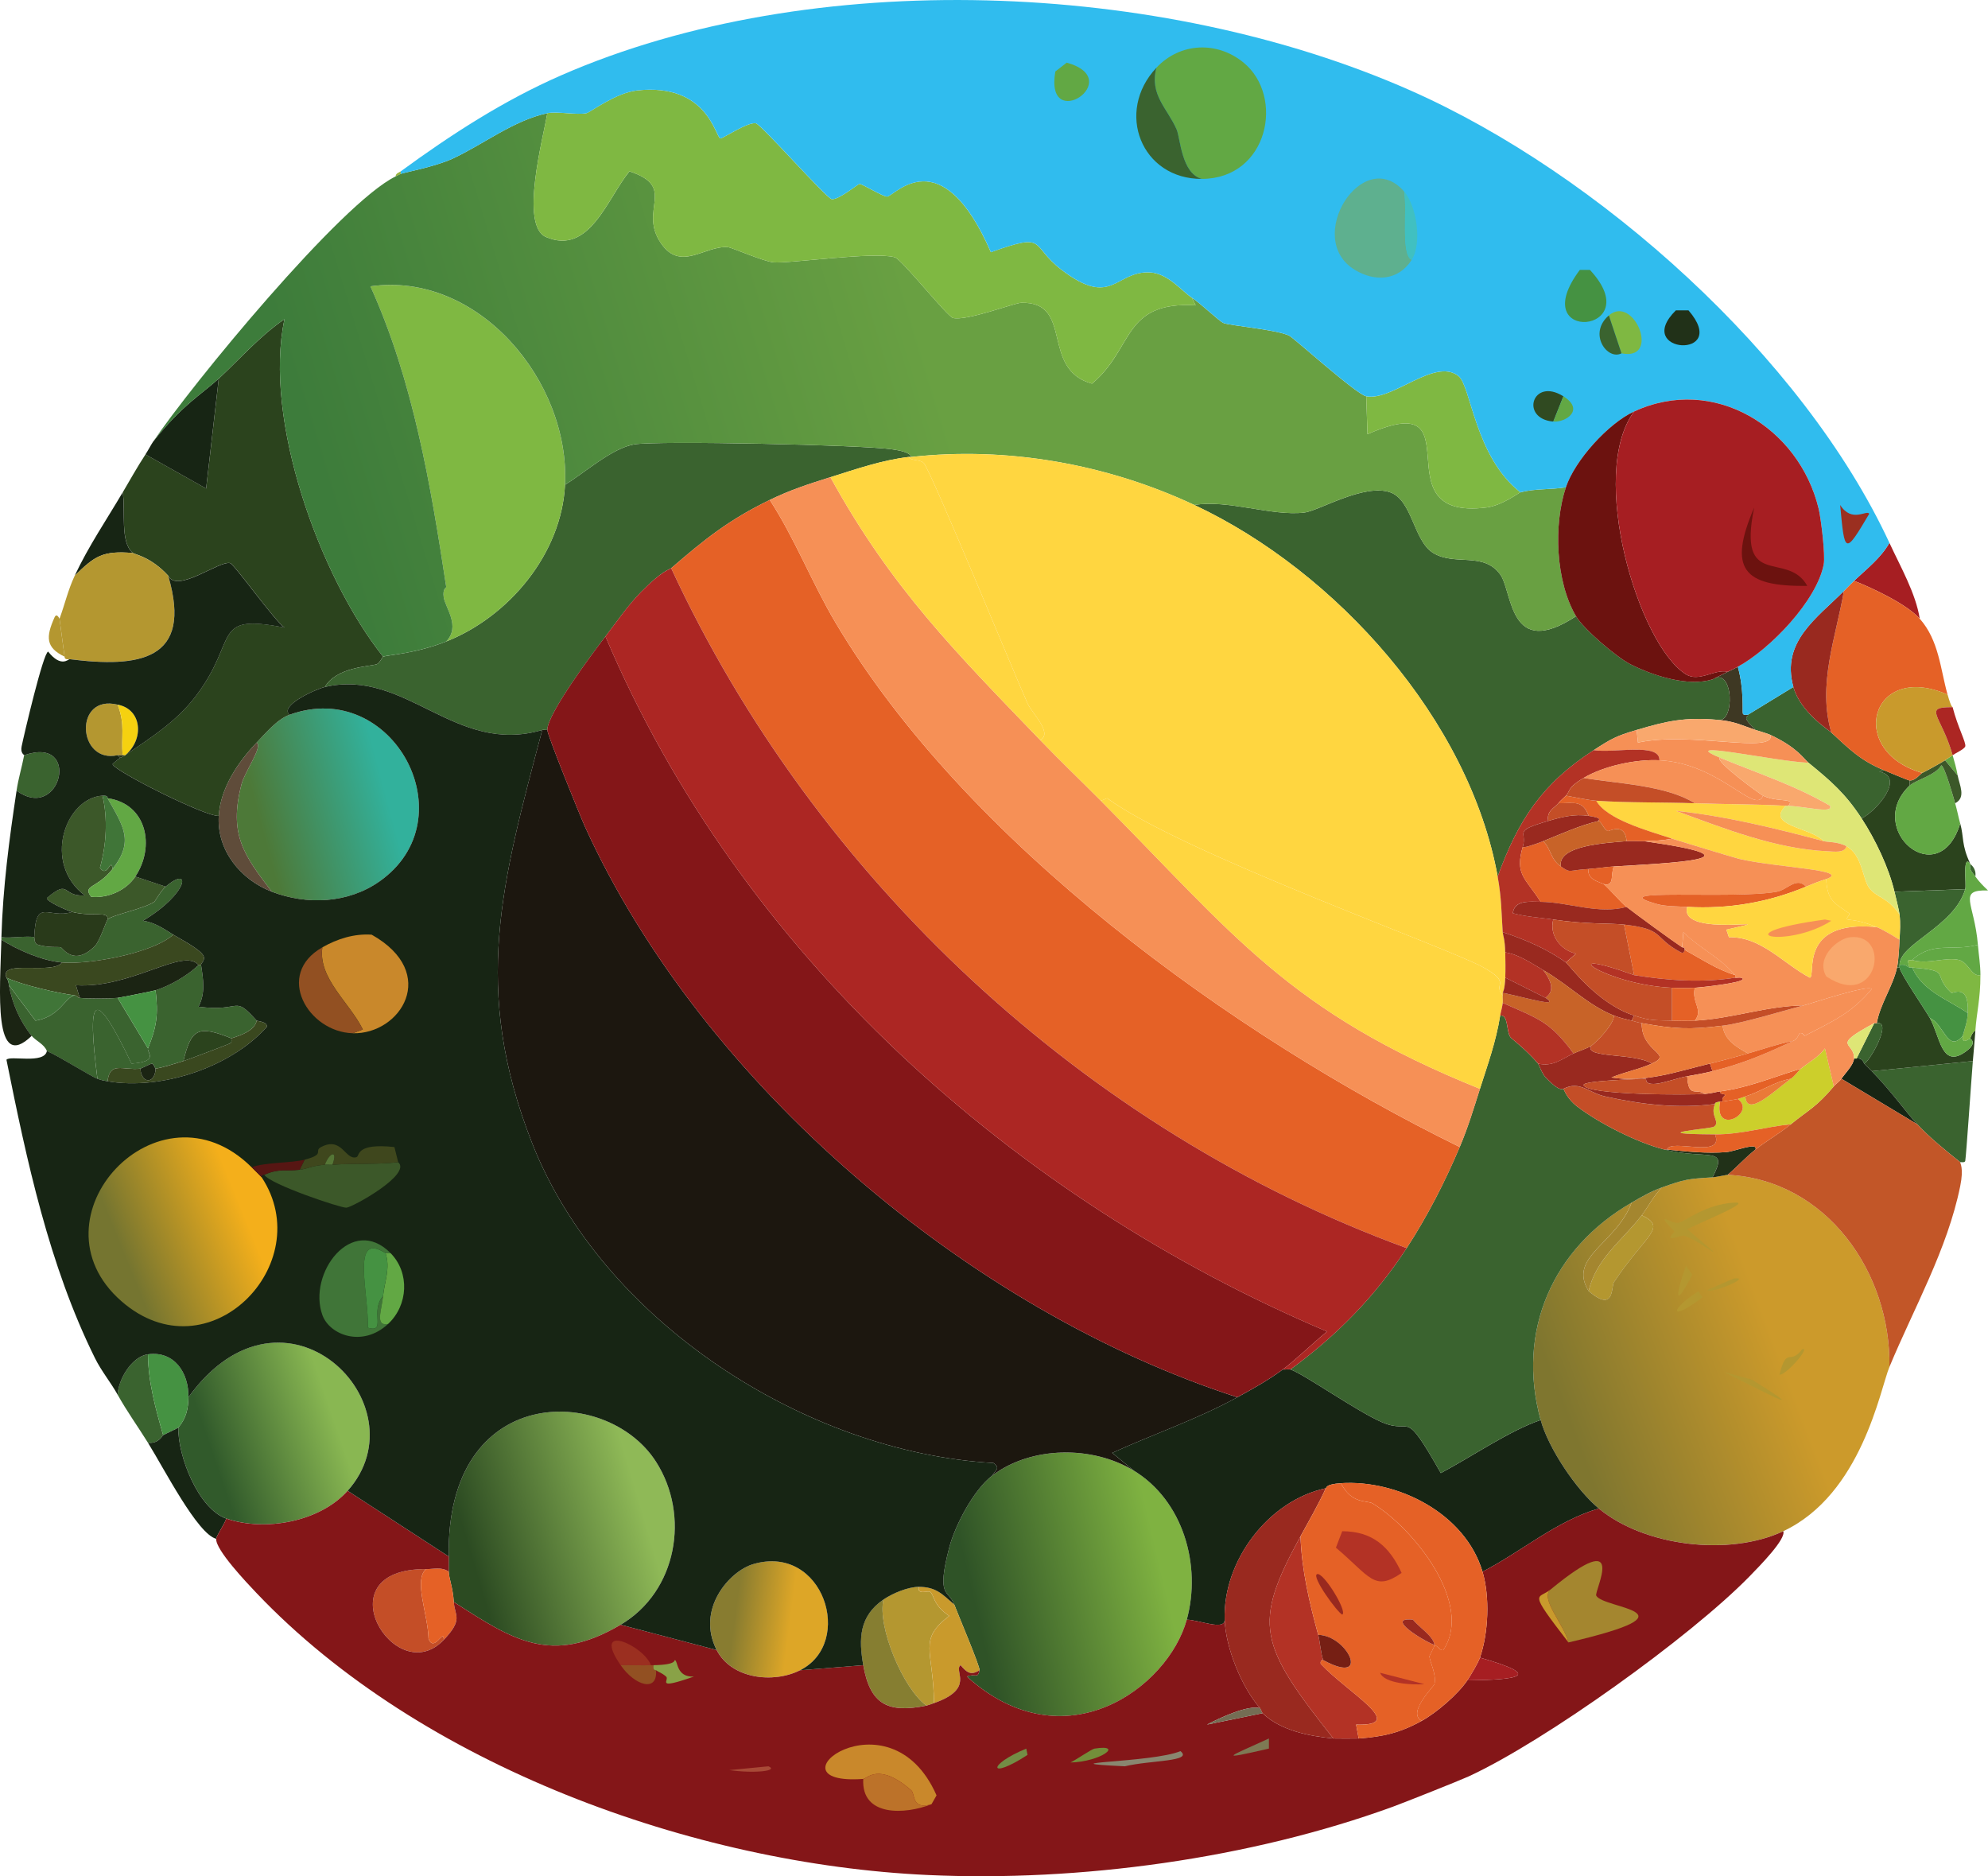 <?xml version="1.0" encoding="UTF-8" standalone="yes"?>
<svg id="Layer_2" data-name="Layer 2" xmlns="http://www.w3.org/2000/svg" xmlns:xlink="http://www.w3.org/1999/xlink" viewBox="0 0 791.19 746.65">
  <defs>
    <style>
      .cls-1 {
        fill: #1b2413;
      }

      .cls-1, .cls-2, .cls-3, .cls-4, .cls-5, .cls-6, .cls-7, .cls-8, .cls-9, .cls-10, .cls-11, .cls-12, .cls-13, .cls-14, .cls-15, .cls-16, .cls-17, .cls-18, .cls-19, .cls-20, .cls-21, .cls-22, .cls-23, .cls-24, .cls-25, .cls-26, .cls-27, .cls-28, .cls-29, .cls-30, .cls-31, .cls-32, .cls-33, .cls-34, .cls-35, .cls-36, .cls-37, .cls-38, .cls-39, .cls-40, .cls-41, .cls-42, .cls-43, .cls-44, .cls-45, .cls-46, .cls-47, .cls-48, .cls-49, .cls-50, .cls-51, .cls-52, .cls-53, .cls-54, .cls-55, .cls-56, .cls-57, .cls-58, .cls-59, .cls-60, .cls-61, .cls-62, .cls-63, .cls-64, .cls-65 {
        stroke-width: 0px;
      }

      .cls-2 {
        fill: #746d54;
      }

      .cls-3 {
        fill: #bc7229;
      }

      .cls-4 {
        fill: #c99a2c;
      }

      .cls-5 {
        fill: #f69056;
      }

      .cls-6 {
        fill: #b33225;
      }

      .cls-7 {
        fill: #f9a86d;
      }

      .cls-8 {
        fill: #3c5829;
      }

      .cls-9 {
        fill: #3f471d;
      }

      .cls-10 {
        fill: url(#linear-gradient);
      }

      .cls-11 {
        fill: #62a844;
      }

      .cls-12 {
        fill: #761f14;
      }

      .cls-13 {
        fill: #c44e27;
      }

      .cls-14 {
        fill: #c86328;
      }

      .cls-15 {
        fill: #925022;
      }

      .cls-16 {
        fill: #841618;
      }

      .cls-17 {
        fill: #459242;
      }

      .cls-18 {
        fill: #3a481f;
      }

      .cls-19 {
        fill: #7e7954;
      }

      .cls-20 {
        fill: #40c0c1;
      }

      .cls-21 {
        fill: #a84a37;
      }

      .cls-22 {
        fill: #ffd640;
      }

      .cls-23 {
        fill: #f5d110;
      }

      .cls-24 {
        fill: #c9882b;
      }

      .cls-25 {
        fill: #407538;
      }

      .cls-26 {
        fill: #738d45;
      }

      .cls-27 {
        fill: #304a21;
      }

      .cls-28 {
        fill: #172514;
      }

      .cls-29 {
        fill: #7fb842;
      }

      .cls-30 {
        fill: #89a247;
      }

      .cls-31 {
        fill: #b49730;
      }

      .cls-32 {
        fill: #571613;
      }

      .cls-33 {
        fill: #cccf2b;
      }

      .cls-34 {
        fill: #30bcee;
      }

      .cls-35 {
        fill: #557636;
      }

      .cls-36 {
        fill: #a61e22;
      }

      .cls-37 {
        fill: #1c170f;
      }

      .cls-38 {
        fill: #c25628;
      }

      .cls-39 {
        fill: #ac2623;
      }

      .cls-40 {
        fill: #213118;
      }

      .cls-41 {
        fill: #99b53c;
      }

      .cls-42 {
        fill: #e56126;
      }

      .cls-43 {
        fill: #6c120f;
      }

      .cls-44 {
        fill: #3a632f;
      }

      .cls-45 {
        fill: #a4862f;
      }

      .cls-46 {
        fill: #738e3a;
      }

      .cls-47 {
        fill: #99291f;
      }

      .cls-48 {
        fill: url(#linear-gradient-4);
      }

      .cls-49 {
        fill: url(#linear-gradient-2);
      }

      .cls-50 {
        fill: url(#linear-gradient-3);
      }

      .cls-51 {
        fill: url(#linear-gradient-8);
      }

      .cls-52 {
        fill: url(#linear-gradient-7);
      }

      .cls-53 {
        fill: url(#linear-gradient-5);
      }

      .cls-54 {
        fill: url(#linear-gradient-6);
      }

      .cls-55 {
        fill: #9b2f20;
      }

      .cls-56 {
        fill: #ea7938;
      }

      .cls-57 {
        fill: #5f4c3a;
      }

      .cls-58 {
        fill: #2a3518;
      }

      .cls-59 {
        fill: #5eb08f;
      }

      .cls-60 {
        fill: #867e31;
      }

      .cls-61 {
        fill: #2b431d;
      }

      .cls-62 {
        fill: #dee676;
      }

      .cls-63 {
        fill: #898770;
      }

      .cls-64 {
        fill: #3e3823;
      }

      .cls-65 {
        fill: #293a1a;
      }
    </style>
    <linearGradient id="linear-gradient" x1="254.8" y1="598.44" x2="187.29" y2="618.46" gradientUnits="userSpaceOnUse">
      <stop offset="0" stop-color="#8fb957"/>
      <stop offset="1" stop-color="#2c4b22"/>
    </linearGradient>
    <linearGradient id="linear-gradient-2" x1="292.54" y1="642.67" x2="314.49" y2="645.5" gradientUnits="userSpaceOnUse">
      <stop offset="0" stop-color="#887c30"/>
      <stop offset="1" stop-color="#dda627"/>
    </linearGradient>
    <linearGradient id="linear-gradient-3" x1="461.32" y1="621.4" x2="387.86" y2="638.57" gradientUnits="userSpaceOnUse">
      <stop offset="0" stop-color="#7fb241"/>
      <stop offset="1" stop-color="#2f5327"/>
    </linearGradient>
    <linearGradient id="linear-gradient-4" x1="132.2" y1="562.62" x2="84.6" y2="578.89" gradientUnits="userSpaceOnUse">
      <stop offset="0" stop-color="#89b752"/>
      <stop offset="1" stop-color="#315a2b"/>
    </linearGradient>
    <linearGradient id="linear-gradient-5" x1="152.97" y1="313.47" x2="103.41" y2="326.75" gradientUnits="userSpaceOnUse">
      <stop offset="0" stop-color="#32b19c"/>
      <stop offset="1" stop-color="#4d7938"/>
    </linearGradient>
    <linearGradient id="linear-gradient-6" x1="734.83" y1="522.24" x2="623.93" y2="564.54" gradientUnits="userSpaceOnUse">
      <stop offset=".26" stop-color="#cc9a2b"/>
      <stop offset="1" stop-color="#7f762f"/>
    </linearGradient>
    <linearGradient id="linear-gradient-7" x1="575.53" y1="99.59" x2="140.47" y2="231.7" gradientUnits="userSpaceOnUse">
      <stop offset=".46" stop-color="#69a042"/>
      <stop offset="1" stop-color="#3d7c3b"/>
    </linearGradient>
    <linearGradient id="linear-gradient-8" x1="96.12" y1="480.85" x2="49.54" y2="499.81" gradientUnits="userSpaceOnUse">
      <stop offset="0" stop-color="#f4af1b"/>
      <stop offset="1" stop-color="#757530"/>
    </linearGradient>
  </defs>
  <g id="Layer_1-2" data-name="Layer 1">
    <g>
      <path class="cls-10" d="M247,646.58c-27.7,16.29-42.84,6.08-66.39-9.05-.36-5.81-1.94-9.3-2.01-12.07-.05-2.01.04-4.03,0-6.04-1.23-68.98,62.71-68.59,82.48-37.72,13.65,21.31,8.39,51.67-14.08,64.88Z"/>
      <path class="cls-49" d="M318.42,664.68c-10.65,5.37-27.3,3.46-33.19-8.05-8.31-16.22,5.07-31.4,14.59-34.2,27.86-8.2,40.44,31.24,18.61,42.25Z"/>
      <path class="cls-44" d="M728.82,291.49c7.05,6.47,11.47,11.12,21.12,15.09l-2.01.5c10.54,2.25-1.21,15.74-7.04,18.61-6.42-9.84-12.19-14.85-21.12-22.13-1.81-1.48-4.37-6.03-15.09-11.06-1.53-.72-4.31-1.43-6.04-2.01-6.1-5.87-2.64-4.89-3.02-6.04l18.11-11.06c2.78,9.98,13.99,17.1,15.09,18.11Z"/>
      <g>
        <path class="cls-50" d="M451.2,585.22c19.76,12,27.02,37.79,21.12,59.35-7.39,26.99-48.74,57.65-87.51,22.63,3.47-1.39,4.3,1.05,5.03-2.51.28-1.37-8.68-22.48-10.06-26.15-2.31-6.17-7.25-2.42-2.01-22.63,2.3-8.86,9.77-23.1,17.1-28.67,15.64-11.88,39.98-11.94,56.33-2.01Z"/>
        <g>
          <path class="cls-31" d="M365.69,631.49c-.83,3.48,3.69,1.33,4.53,2.01,1.58,1.29,1.13,5.34,7.54,9.56-12.59,9.67-6.29,13.34-6.04,34.7-.82.29-2.44.89-3.02,1.01-9.33-6.74-19.62-31.45-17.1-42.25,3.66-2.5,9.84-5.04,14.08-5.03Z"/>
          <path class="cls-60" d="M368.71,678.76c-15.54,3.14-22.4-.59-25.15-16.09-1.85-10.41-1.71-19.48,8.05-26.15-2.52,10.8,7.77,35.5,17.1,42.25Z"/>
          <path class="cls-4" d="M379.78,638.53c1.38,3.67,10.34,24.78,10.06,26.15-3.51,2.28-5.19.75-7.54-2.01-2.94,2.25,5.98,9.28-10.56,15.09-.26-21.36-6.55-25.03,6.04-34.7-6.42-4.22-5.96-8.26-7.54-9.56-.83-.68-5.35,1.46-4.53-2.01,6.9.02,9.34,2.96,14.08,7.04Z"/>
        </g>
      </g>
      <g>
        <path class="cls-48" d="M138.36,593.26c-11.05,12.38-32.92,16.35-48.28,11.06-11.06-3.8-19.33-24.74-19.11-36.21,3.17-3.74,3.93-7.43,4.02-12.07,38.12-52.86,93.88,3.04,63.37,37.22Z"/>
        <g>
          <path class="cls-44" d="M64.93,571.13c-.29.18-1.81,3.49-6.04,3.02-4.02-6.45-8.33-12.41-12.07-19.11.21-6.04,5.61-15.21,12.07-16.09.06,10.98,3.04,21.66,6.04,32.19Z"/>
          <path class="cls-17" d="M74.99,556.04c-.09,4.64-.85,8.33-4.02,12.07-.22.26-5.29,2.55-6.04,3.02-3-10.53-5.97-21.21-6.04-32.19,10.44-1.43,16.29,7.31,16.09,17.1Z"/>
        </g>
      </g>
      <g>
        <path class="cls-53" d="M108.18,354.86c-11.13-14.52-17.23-22.81-12.07-42.75,1.35-5.23,8.57-14.9,6.04-16.6,3.53-3.7,8.16-9.28,13.08-11.06,41.13-14.97,71.37,41.47,35.71,66.39-12.43,8.69-28.83,9.41-42.75,4.02Z"/>
        <path class="cls-57" d="M108.18,354.86c-12.49-4.83-21.96-16.5-21.12-30.18.68-11.16,7.71-21.43,15.09-29.17,2.54,1.69-4.68,11.36-6.04,16.6-5.16,19.94.94,28.23,12.07,42.75Z"/>
      </g>
      <g>
        <path class="cls-13" d="M169.54,624.45c-5,4.3.82,18.1,1.01,27.66,2.25,5.84,6.14-4.53,6.04.5-19.33,20.28-48.67-28.41-7.04-28.17Z"/>
        <path class="cls-42" d="M178.6,625.45c.07,2.77,1.65,6.26,2.01,12.07.35,5.61,3.87,6.81-4.02,15.09.11-5.03-3.78,5.34-6.04-.5-.19-9.56-6-23.36-1.01-27.66,3.02.02,6.18-1.03,9.05,1.01Z"/>
      </g>
      <g>
        <path class="cls-31" d="M653.38,483.62c10.39,4.99,1.67,7.46-11.06,26.66-1.16,1.75.38,12.4-10.06,3.52,2.97-13.04,13.26-19.94,21.12-30.18Z"/>
        <path class="cls-45" d="M653.38,483.62c-7.87,10.24-18.15,17.14-21.12,30.18-8.49-13.59,11.06-18.87,17.1-35.21,4.01-2.31,7.67-4.45,12.07-6.04-3.29,3.21-5.36,7.57-8.05,11.06Z"/>
        <g>
          <path class="cls-54" d="M687.58,467.52c39.4,2,65.03,39.02,64.38,76.45-3.68,8.86-11.02,50.71-42.25,65.38-21.32,10.01-55.06,6.18-73.43-9.05-8.93-7.41-20.05-23.98-23.14-35.21-9.73-35.42,4.85-68.4,36.21-86.51-6.04,16.34-25.59,21.62-17.1,35.21,10.44,8.88,8.9-1.77,10.06-3.52,12.73-19.2,21.45-21.67,11.06-26.66,2.69-3.49,4.76-7.85,8.05-11.06,9.12-3.28,10.31-3.42,20.12-4.02,1.28-.08,5.73-1.02,6.04-1.01Z"/>
          <g>
            <path class="cls-31" d="M670.99,503.74l2.51,3.52c-7.83,15.22-6.23,6.69-2.51-3.52Z"/>
            <g>
              <path class="cls-31" d="M690.1,478.59c7.13-.52-9.12,6.06-18.61,10.56,20.38,17.49,6,4.81-1.51,2.51-.63-.19-8.53,3.35-3.52-1.51-8.72-8.97-1.01-2.95,1.51-3.52,2.97-.67,10.48-7.28,22.13-8.05Z"/>
              <path class="cls-31" d="M686.07,545.99q5.53,1.51,11.06,3.02c26.94,16.69,1.7,3.3-11.06-3.02Z"/>
              <path class="cls-31" d="M717.26,536.93c3.62-.99-7.22,11.09-9.05,10.06,2.89-11.48,4.09-3.44,9.05-10.06Z"/>
              <path class="cls-31" d="M676.01,513.8l1.51,2.51c-13.47,10.23-12.99,4.78-1.51-2.51Z"/>
              <path class="cls-31" d="M690.1,508.77c7.82-.79-10.11,6.57-10.56,4.53l10.56-4.53Z"/>
            </g>
          </g>
        </g>
      </g>
      <g>
        <path class="cls-61" d="M152.44,261.31c-.19.06-1.44,2.66-2.51,3.02-2.8.93-16.08,1.1-20.62,9.05-3.34.78-18.28,7.35-14.08,11.06-4.92,1.79-9.54,7.36-13.08,11.06-7.38,7.74-14.4,18.01-15.09,29.17-5.19.46-42.33-18.24-42.25-20.62.92-.92,2-1.72,3.02-2.51.09-.07.42.09,2.01-1.01,10.17-7.01,20.34-13.31,28.17-23.64,17.19-22.68,5.72-32.88,35.21-27.16-3.83-2.57-20-25.24-21.63-25.65-4.41-1.11-21.06,12.15-24.64,5.03-6.88-7.51-13.43-8.51-14.08-9.05-5.18-4.34-2.82-16.79-4.02-24.14,3.08-5.22,5.69-9.96,9.05-15.09q12.07,6.79,24.14,13.58l5.03-43.76c8.59-7.98,16.38-16.99,26.15-23.64-8.55,39.88,14.03,102.63,39.23,134.29Z"/>
        <path class="cls-44" d="M785.16,422.26c-.74,9.23-2.6,37.09-3.02,39.73-.13.85-2,.4-2.01.5-5.93-4.76-11.89-9.52-17.1-15.09-4.39-4.69-10.53-13.4-18.11-21.12q20.12-2.01,40.24-4.02Z"/>
        <path class="cls-61" d="M749.95,306.58c1.64.67,9.52,4.01,10.06,4.02v2.01c-18.21,17.31,11.58,42.98,20.12,15.09,1.6,5.82.37,8.28,4.02,16.09-3.23-4.28-1.47,8.25-2.01,10.06l-28.17,1.01c-2.26-9.66-7.66-20.87-13.08-29.17,5.83-2.87,17.58-16.36,7.04-18.61l2.01-.5Z"/>
        <path class="cls-61" d="M768.06,405.16c4.09,7.2,4.55,20.69,14.59,13.08,4.47-3.39,1.48-4.72,1.51-5.03.05-.5,1.2-3,2.01-3.02-.27,4.08-.68,8.03-1.01,12.07q-20.12,2.01-40.24,4.02c-.96-.98-2.04-2.06-3.02-3.02,2.1-.55,11.43-17.12,5.03-16.09,1.29-7.59,6.46-14.69,8.05-22.13h1.01c.4,2.57,9.92,16.34,12.07,20.12Z"/>
        <path class="cls-28" d="M57.89,180.84c1.03-1.56,2.18-3.79,3.02-5.03,11.53-14.67,20.08-19.5,26.15-25.15l-5.03,43.76q-12.07-6.79-24.14-13.58Z"/>
        <path class="cls-28" d="M70.96,568.12c-.21,11.47,8.05,32.41,19.11,36.21-.75,2.27-3.91,6.77-4.02,8.05-7.47-1.9-20.69-27.83-27.16-38.22,4.23.47,5.75-2.84,6.04-3.02.74-.46,5.82-2.76,6.04-3.02Z"/>
        <path class="cls-36" d="M764.03,246.23c-5.06-5.73-18.76-12.22-26.15-15.09,5-4.72,10.57-8.98,14.08-15.09,4.44,9.56,10.49,20.11,12.07,30.18Z"/>
        <path class="cls-44" d="M6.59,314.63c.75-4.98,2.12-9.33,3.02-14.08,23.02-8.02,14.53,26.99-3.02,14.08Z"/>
        <path class="cls-28" d="M52.86,220.07c-11.96-.98-15.11,1.14-23.14,9.05,5.48-11.71,12.59-22.12,19.11-33.19,1.2,7.35-1.15,19.81,4.02,24.14Z"/>
        <path class="cls-11" d="M779.12,308.59l-5.03-6.04c1.01-.72,2.09-1.31,3.02-2.01.87,3.12,1.39,4.67,2.01,8.05Z"/>
        <path class="cls-44" d="M786.16,348.83c-1.19-1.67-2.58-2.63-2.01-5.03.11.25,2.5,1.72,2.01,5.03Z"/>
        <path class="cls-41" d="M159.48,69.19c-.5.22-1.37.7-2.01,1.01-.05-1.23,1.36-1.53,2.01-2.01v1.01Z"/>
        <path class="cls-37" d="M217.83,290.49c.02,2.08,13,34.15,15.09,38.73,46.63,102.31,152.96,192.4,259.52,226.83-15.94,8.74-33.29,14.62-49.79,22.13q4.28,3.52,8.55,7.04c-16.35-9.93-40.69-9.87-56.33,2.01,1.26-2.29,3.45-2.81.5-5.03-74.91-4.2-155.81-56.61-183.58-127.25-24.23-61.64-12.07-103.66,4.02-164.47.5-.15,1.36.07,2.01,0Z"/>
        <path class="cls-44" d="M362.68,181.85c-.33.04-.68-.04-1.01,0-10.73,1.27-20.93,4.82-31.18,8.05-8.63,2.71-15.96,5.07-24.14,9.05-16.34,7.95-25.92,15.67-39.23,27.16-.58.5-3.5.81-12.07,9.56-5.22,5.33-9.54,11.71-14.08,17.6-4.8,6.23-23.19,30.83-23.14,37.22-.65.07-1.52-.15-2.01,0-34.75,10.31-54.17-24.63-86.51-17.1,4.54-7.95,17.82-8.13,20.62-9.05,1.08-.36,2.33-2.96,2.51-3.02,2.18-.71,12.92-1.19,25.15-6.04,25.02-9.91,45.91-34.96,47.28-62.37,7.75-4.7,18.74-14.66,27.66-16.09,9.25-1.49,91.05.2,102.6,2.01,1.98.31,6.98.94,7.54,3.02Z"/>
        <path class="cls-31" d="M46.82,280.43c3.13,8.04,1.27,12.78,2.01,20.12h-2.01c-16.03,3.53-17.6-24.41,0-20.12Z"/>
        <path class="cls-23" d="M49.84,300.54h-1.01c-.74-7.34,1.12-12.08-2.01-20.12,9.77,1.8,10.63,13.87,3.02,20.12Z"/>
        <path class="cls-64" d="M691.61,265.34c2.53,8.89,1.76,17.69,2.01,18.61.23.87,1.98.4,2.01.5.37,1.14-3.09.16,3.02,6.04-5.93-1.99-8.21-3.43-15.09-4.02,7.07,1.74,6.42-21.46-2.01-16.09.32-.1,4.71-2.42,6.04-3.02,1.16-.52,2.92-1.41,4.02-2.01Z"/>
        <path class="cls-44" d="M627.23,245.22c3.04,5.17,16.15,16.34,21.63,19.11,9.2,4.67,23.06,9.03,32.69,6.04,8.43-5.36,9.08,17.84,2.01,16.09-13.04-1.13-20.13.45-32.19,4.02-8.27,2.45-9.99,3.44-17.1,8.05-20.51,13.29-30.03,27.77-38.22,50.3-11.26-62.38-64.24-121.38-120.71-147.87,13.38-2.25,30.77,4.54,43.76,3.02,5.76-.68,23.75-11.71,34.2-8.05,8.78,3.08,9.27,19.38,17.1,24.14,8.67,5.27,19.95-.65,26.66,8.55,5.01,6.87,3.34,34.23,30.18,16.6Z"/>
        <path class="cls-29" d="M224.87,192.91c-1.37,27.41-22.25,52.45-47.28,62.37,5.81-6.09-.39-13.38-1.01-17.6-.51-3.45,1.04-3.82,1.01-4.02-6.15-40.51-13.2-82.29-30.18-119.7,42.9-6.1,79.51,37.82,77.45,78.96Z"/>
        <path class="cls-28" d="M513.56,544.98c5.23,1.73,27.27,17.21,36.72,21.12,12.07,5,7.98-6.61,23.14,20.12,12.96-6.91,27.24-16.81,39.73-21.12,3.08,11.23,14.2,27.8,23.14,35.21-17.07,5.05-30.67,17.13-46.27,25.15-6.85-23.12-33.62-36.66-56.33-35.21-6.45.41-5.72,1.95-6.04,2.01-22.79,4.84-41.05,28.93-40.24,52.31.11,4.54-10.21.09-15.09,0,5.9-21.56-1.37-47.35-21.12-59.35q-4.28-3.52-8.55-7.04c16.5-7.51,33.86-13.39,49.79-22.13,6.42-3.52,12.16-6.7,18.11-11.06.97.14,2.31-.23,3.02,0Z"/>
        <path class="cls-44" d="M612.14,423.27c.21.24,1.59,4.04,3.02,5.53,5.95,6.24,6.73,4.24,7.04,4.53.33.3,1.23,3.75,5.53,7.04,8.73,6.68,24,14.42,34.7,17.1,17.07,4.27,25.82-1.7,19.11,11.06-9.81.61-11,.74-20.12,4.02-4.4,1.58-8.07,3.72-12.07,6.04-31.36,18.11-45.94,51.08-36.21,86.51-12.5,4.31-26.77,14.21-39.73,21.12-15.15-26.73-11.06-15.12-23.14-20.12-9.45-3.91-31.49-19.4-36.72-21.12,18.5-13.52,33.81-29.13,46.27-48.28,8.27-12.71,15.22-26.29,21.12-40.24,3.33-7.87,5.47-15.05,8.05-23.14,3.2-10.06,6.35-18.6,8.05-29.17,3.3-.46,2.41,6.15,4.02,8.55.48.71,5.85,4.51,11.06,10.56Z"/>
        <path class="cls-40" d="M698.65,457.47c-3.87,3.05-7.3,6.86-11.06,10.06-.31-.02-4.76.93-6.04,1.01,6.71-12.77-2.04-6.8-19.11-11.06h1.01c7.76.78,15.84,1.64,23.64,1.01,3.41-.28,12.59-4.2,11.57-1.01Z"/>
        <path class="cls-28" d="M741.9,423.27c.98.95,2.06,2.04,3.02,3.02,7.58,7.72,13.72,16.43,18.11,21.12q-15.09-9.05-30.18-18.11c1.53-2.2,4.91-5.57,5.03-8.05h1.01c2.47-.39,2.89,1.89,3.02,2.01Z"/>
        <path class="cls-44" d="M782.14,353.86c-4.46,15.01-26.25,21.65-26.15,30.18,0,.33-.05.69,0,1.01h-1.01c.62-2.88.85-7.93,1.01-11.06.18-3.65.42-6.35,0-10.06-.17-1.54-1.45-6.67-2.01-9.05l28.17-1.01Z"/>
        <g>
          <path class="cls-11" d="M778.11,319.66c.77,2.65,1.29,5.42,2.01,8.05-8.54,27.9-38.33,2.22-20.12-15.09,2.25-2.14,10.45-4.17,12.57-8.05,1.35.17,4.9,12.9,5.53,15.09Z"/>
          <path class="cls-8" d="M774.09,302.56l5.03,6.04c.69,3.79,3.46,8.79-1.01,11.06-.63-2.19-4.19-14.92-5.53-15.09-2.13,3.88-10.33,5.91-12.57,8.05v-2.01c2.37.07,4.06-2.55,5.03-3.02,1.7-.81,8.01-4.29,9.05-5.03Z"/>
        </g>
        <g>
          <path class="cls-31" d="M52.86,220.07c.65.55,7.2,1.55,14.08,9.05,10.04,33.99-11.95,36.61-39.23,33.19-2.35.37-1.91-.96-2.01-1.01l-2.01-15.09c2.18-5.9,3.33-11.32,6.04-17.1,8.03-7.91,11.18-10.03,23.14-9.05Z"/>
          <path class="cls-31" d="M23.69,246.23l2.01,15.09c-7.54-3.61-7.47-7.84-4.02-15.59.94-2.1,1.98.6,2.01.5Z"/>
        </g>
        <g>
          <path class="cls-52" d="M217.83,45.04c-1.64,9.85-11.1,44.78-.5,49.29,17.35,7.38,24.39-15.51,33.19-26.15,19.24,6.31,3.32,15.26,12.57,28.67,7.9,11.44,17.36.76,26.66,1.51,1.37.11,14.16,5.7,18.11,6.04,6.39.55,40.11-4.39,48.28-2.01,2.71.79,20.82,23.55,23.14,24.14,5.29,1.35,24.41-5.97,27.16-6.04,21.17-.53,7.36,26.46,28.17,32.19,16.76-14,12-32.84,41.24-31.18l-1.51-3.02c3.72,2.43,10.89,9.37,12.57,10.06,2.69,1.1,20.91,2.56,26.15,5.03,1.77.83,26.81,23.42,30.68,24.14q.25,7.54.5,15.09c44.43-19.6,3.8,34.58,47.28,29.17,6.31-.79,12.86-5.84,13.58-6.04,5.76-1.56,12.21-1.01,18.11-2.01-4.97,14.93-4.11,37.48,4.02,51.3-26.83,17.63-25.17-9.72-30.18-16.6-6.71-9.2-17.99-3.28-26.66-8.55-7.83-4.76-8.32-21.06-17.1-24.14-10.45-3.66-28.44,7.37-34.2,8.05-12.99,1.53-30.38-5.27-43.76-3.02-34.75-16.3-74.42-23.36-112.66-19.11-.56-2.07-5.56-2.71-7.54-3.02-11.55-1.81-93.35-3.5-102.6-2.01-8.92,1.44-19.91,11.4-27.66,16.09,2.06-41.15-34.55-85.07-77.45-78.96,16.97,37.42,24.03,79.19,30.18,119.7.03.21-1.51.57-1.01,4.02.62,4.22,6.82,11.51,1.01,17.6-12.22,4.84-22.96,5.33-25.15,6.04-25.2-31.66-47.78-94.41-39.23-134.29-9.78,6.65-17.57,15.66-26.15,23.64-6.07,5.65-14.62,10.48-26.15,25.15,15.26-22.64,74.79-95.08,96.57-105.62.64-.31,1.51-.78,2.01-1.01.98-.44,13.66-2.81,20.62-6.04,12.32-5.71,24.13-15.17,37.72-18.11Z"/>
          <path class="cls-29" d="M474.33,118.48l1.51,3.02c-29.24-1.65-24.49,17.18-41.24,31.18-20.81-5.73-6.99-32.72-28.17-32.19-2.75.07-21.87,7.39-27.16,6.04-2.31-.59-20.43-23.35-23.14-24.14-8.17-2.38-41.89,2.56-48.28,2.01-3.95-.34-16.73-5.92-18.11-6.04-9.3-.75-18.76,9.93-26.66-1.51-9.26-13.41,6.66-22.36-12.57-28.67-8.81,10.65-15.84,33.53-33.19,26.15-10.6-4.51-1.14-39.44.5-49.29,3.75-.81,11.92.82,15.59,0,1.52-.34,11.59-8.12,20.12-9.05,28.22-3.09,31.15,18.71,33.19,19.11.75.15,10.87-6.66,14.08-6.04,2.09.41,28.07,29.82,30.18,30.18,2.7.46,10.44-6,11.06-6.04,1.14-.07,9.35,5.15,11.06,5.03,2.86-.21,21.44-23.33,41.24,22.13,22.89-8.17,15.22-2.85,28.17,7.04,20.19,15.42,21.3.29,35.21,1.01,7.12.37,12.68,7.5,16.6,10.06Z"/>
          <path class="cls-29" d="M605.1,195.93c-.72.19-7.27,5.25-13.58,6.04-43.48,5.41-2.85-48.77-47.28-29.17q-.25-7.54-.5-15.09c10.55,1.97,27.25-15.54,36.72-8.05,5,3.95,6.47,32.11,24.64,46.27Z"/>
        </g>
        <g>
          <path class="cls-42" d="M764.03,246.23c7.65,8.65,8.18,19.92,11.06,30.18-30.76-13.38-40.23,22.61-10.06,31.18-.97.47-2.66,3.09-5.03,3.02-.54-.02-8.42-3.35-10.06-4.02-9.65-3.97-14.07-8.62-21.12-15.09-5.57-19.08,1.8-37.69,5.03-56.33,1.38-1.39,2.57-2.65,4.02-4.02,7.4,2.87,21.09,9.36,26.15,15.09Z"/>
          <path class="cls-47" d="M728.82,291.49c-1.1-1.01-12.31-8.13-15.09-18.11-5.02-18.03,9.39-27.4,20.12-38.22-3.23,18.64-10.6,37.25-5.03,56.33Z"/>
          <g>
            <path class="cls-4" d="M775.1,276.4c1.52,5.41,1.94,4.77,2.01,5.03-12.22-.12-4.47,3.18,0,19.11-.92.7-2.01,1.29-3.02,2.01-1.04.74-7.35,4.22-9.05,5.03-30.17-8.57-20.7-44.57,10.06-31.18Z"/>
            <path class="cls-39" d="M777.11,281.43c2.04,7.99,5.43,14.02,5.03,15.59-.27,1.08-4.14,2.84-5.03,3.52-4.47-15.93-12.22-19.23,0-19.11Z"/>
          </g>
        </g>
        <g>
          <path class="cls-34" d="M751.96,216.05c-3.52,6.1-9.09,10.37-14.08,15.09-1.45,1.37-2.64,2.63-4.02,4.02-10.73,10.82-25.13,20.2-20.12,38.22l-18.11,11.06c-.03-.1-1.78.37-2.01-.5-.25-.92.52-9.72-2.01-18.61,12.95-7.05,31.46-26.34,34.2-40.74.69-3.65-1.08-18.25-2.01-22.13-7.79-32.45-41.75-53.38-73.43-38.73-10.38,4.8-23.61,19.52-27.16,30.18-5.9,1.01-12.34.45-18.11,2.01-18.17-14.16-19.65-42.32-24.64-46.27-9.47-7.49-26.17,10.01-36.72,8.05-3.87-.72-28.91-23.31-30.68-24.14-5.24-2.47-23.46-3.93-26.15-5.03-1.68-.69-8.85-7.62-12.57-10.06-3.92-2.56-9.47-9.69-16.6-10.06-13.9-.72-15.01,14.42-35.21-1.01-12.95-9.89-5.28-15.21-28.17-7.04-19.8-45.46-38.38-22.34-41.24-22.13-1.71.13-9.93-5.1-11.06-5.03-.63.04-8.37,6.49-11.06,6.04-2.1-.36-28.08-29.77-30.18-30.18-3.21-.63-13.33,6.18-14.08,6.04-2.04-.4-4.98-22.2-33.19-19.11-8.53.93-18.6,8.71-20.12,9.05-3.67.82-11.84-.81-15.59,0-13.59,2.93-25.4,12.4-37.72,18.11-6.96,3.23-19.64,5.6-20.62,6.04v-1.01c20.01-14.64,41.1-28.28,63.87-38.22,99.9-43.64,238.76-37.86,337.98,6.04,74.7,33.04,156.11,105.72,190.62,180.06Z"/>
          <g>
            <g>
              <path class="cls-11" d="M478.35,71.2c-8.18-2.12-8.57-16.15-10.06-19.62-3.61-8.41-10.92-13.82-8.05-24.64,9.44-10.05,24.15-10.67,34.7-2.01,16.41,13.47,9.87,46.13-16.6,46.27Z"/>
              <path class="cls-44" d="M478.35,71.2c-24.08.12-34.66-26.66-18.11-44.26-2.87,10.83,4.44,16.24,8.05,24.64,1.49,3.46,1.88,17.49,10.06,19.62Z"/>
            </g>
            <g>
              <path class="cls-59" d="M558.83,76.23c1.29,6.98-1.38,25.37,3.02,27.16-5.38,8.41-14.73,8.81-22.63,4.02-20.62-12.47,3.22-49.97,19.62-31.18Z"/>
              <path class="cls-20" d="M561.84,103.39c-4.39-1.79-1.73-20.18-3.02-27.16,5,5.73,7.22,20.59,3.02,27.16Z"/>
            </g>
            <g>
              <path class="cls-17" d="M628.74,107.41h4.02c23.71,25.43-26.34,29.8-4.02,0Z"/>
              <path class="cls-11" d="M424.54,24.93c24.13,6.73-8.96,28.62-4.53,3.52l4.53-3.52Z"/>
              <path class="cls-29" d="M645.33,140.61l-5.03-15.09c9.95-8.53,20.91,18.27,5.03,15.09Z"/>
              <path class="cls-40" d="M666.96,123.51h5.03c17.07,19.75-22.48,17.28-5.03,0Z"/>
              <path class="cls-55" d="M732.35,200.96c4.71,7.37,10.66,1.71,11.57,3.52-9.72,16.39-9.76,16.05-11.57-3.52Z"/>
              <path class="cls-44" d="M645.33,140.61c-5.63,2.95-13.47-7.85-5.03-15.09l5.03,15.09Z"/>
            </g>
            <g>
              <path class="cls-27" d="M622.2,157.71l-4.02,10.06c-13.34-1.12-8.36-17.8,4.02-10.06Z"/>
              <path class="cls-11" d="M618.18,167.77l4.02-10.06c8.67,5.42.88,10.47-4.02,10.06Z"/>
            </g>
          </g>
        </g>
        <g>
          <path class="cls-38" d="M763.03,447.41c5.21,5.57,11.18,10.33,17.1,15.09-.08.47,1.5,2.14,0,9.56-5.08,25.09-18.5,48.63-28.17,71.92.65-37.43-24.97-74.45-64.38-76.45,3.76-3.2,7.2-7.01,11.06-10.06,4.55-3.59,9.62-6.42,14.08-10.06,7.06-5.75,10.05-6.72,17.1-15.09.78-.93,2.24-1.91,3.02-3.02q15.09,9.05,30.18,18.11Z"/>
          <g>
            <path class="cls-16" d="M178.6,619.42c.04,2.01-.05,4.03,0,6.04-2.87-2.04-6.04-.99-9.05-1.01-41.63-.25-12.29,48.45,7.04,28.17,7.9-8.28,4.37-9.48,4.02-15.09,23.55,15.13,38.69,25.34,66.39,9.05q19.11,5.03,38.22,10.06c5.89,11.51,22.55,13.42,33.19,8.05q12.57-1.01,25.15-2.01c2.75,15.5,9.61,19.24,25.15,16.09.58-.12,2.2-.72,3.02-1.01,16.54-5.8,7.62-12.84,10.56-15.09,2.35,2.76,4.03,4.29,7.54,2.01-.73,3.57-1.56,1.12-5.03,2.51,38.78,35.02,80.13,4.36,87.51-22.63,4.88.09,15.2,4.54,15.09,0,.39,11.16,6.72,26.82,14.08,35.21-4.81-1.31-15.6,3.68-21.12,6.54l22.13-4.53c7.09,6.88,18.44,9.12,28.17,10.06.5.05,9.32.06,10.06,0,9.73-.73,16.41-2.21,25.15-7.04,5.89-3.26,14.37-10.54,18.11-16.09,19.86-.23,30.98-1.64,5.03-9.05,3.38-9.92,3.99-24.11,1.01-34.2,15.6-8.02,29.2-20.1,46.27-25.15,18.37,15.23,52.12,19.07,73.43,9.05,1.13,3.06-9.02,13.45-13.58,18.11-23.57,24.06-81.26,65.45-111.66,79.47-3.31,1.52-25.61,10.41-30.18,12.07-56.95,20.73-124.71,29.94-185.09,27.16-93.09-4.29-201.76-43.51-267.07-112.16-3.95-4.15-16.47-17.36-16.09-21.63.11-1.28,3.27-5.77,4.02-8.05,15.36,5.28,37.24,1.31,48.28-11.06q20.12,13.08,40.24,26.15Z"/>
            <g>
              <g>
                <path class="cls-24" d="M370.72,718c-8.06,2.36-6.4-4.1-8.05-5.53-12.91-11.23-17.57-4.64-19.11-4.53-40.1,2.9,10.3-36.41,29.17,6.54l-2.01,3.52Z"/>
                <path class="cls-3" d="M370.72,718c-10.39,4.12-28.01,5.14-27.16-10.06,1.54-.11,6.21-6.7,19.11,4.53,1.65,1.43-.02,7.89,8.05,5.53Z"/>
              </g>
              <g>
                <g>
                  <path class="cls-45" d="M624.21,653.62c-1.63-7.08-11.58-17.53-7.04-21.12,31.45-25.89,17.15.74,18.11,2.51,2.87,5.34,42.47,6.1-11.06,18.61Z"/>
                  <path class="cls-4" d="M617.17,632.49c-4.54,3.6,5.41,14.04,7.04,21.12-16.43-21.34-12.18-16.9-7.04-21.12Z"/>
                </g>
                <g>
                  <path class="cls-36" d="M583.97,668.71c1.39-2.07,4.31-6.95,5.03-9.05,25.95,7.41,14.83,8.82-5.03,9.05Z"/>
                  <path class="cls-55" d="M259.07,662.67c-4.01.17-8.06-.12-12.07,0-11.81-17.15,8.94-8.1,12.07,0Z"/>
                  <path class="cls-15" d="M259.07,662.67c.33-.01.67,0,1.01,0-.35,2.3.84,1.9,1.01,2.01.72,8.91-8.41,6.22-14.08-2.01,4.01-.12,8.06.17,12.07,0Z"/>
                  <path class="cls-30" d="M261.08,664.68c-.16-.12-1.36.29-1.01-2.01,9.51-.14,8.12-2.12,8.55-2.01,1.2.29.5,6.89,7.54,6.54-15.83,5.54-9.51,1.35-11.06,0-1.77-1.53-2.92-1.73-4.02-2.51Z"/>
                  <path class="cls-2" d="M501.49,679.77c.19.21.86,1.87,1.01,2.01l-22.13,4.53c5.53-2.86,16.31-7.85,21.12-6.54Z"/>
                  <path class="cls-19" d="M505.01,691.84v4.02c-21.63,4.99-15.66,3.17,0-4.02Z"/>
                  <path class="cls-26" d="M408.44,695.87l.5,2.51c-15.71,10.24-16.13,3.9-.5-2.51Z"/>
                  <path class="cls-21" d="M305.84,702.91c4.22,1.79-5.37,2.96-15.59,1.51q7.8-.75,15.59-1.51Z"/>
                  <g>
                    <path class="cls-63" d="M469.8,696.87c5.27,4.22-12.14,3.6-22.13,6.04-33.83-1.62,10.89-1.34,22.13-6.04Z"/>
                    <path class="cls-46" d="M435.6,695.87c11.93-1.9,2.5,5.25-9.56,5.53,2.44-1.22,8.46-5.36,9.56-5.53Z"/>
                  </g>
                </g>
              </g>
            </g>
          </g>
        </g>
        <g>
          <path class="cls-11" d="M784.15,343.8c-.57,2.4.82,3.36,2.01,5.03,1.49,2.09,3.18,3.78,5.03,5.53-12.33-.31-5.4,4.88-4.02,21.63-10.24,2.72-17.95-1.5-26.15,6.04-.71.65-2.59-1.41-1.01,3.02-.9-.13-1.6-1.51-4.02-1.01-.1-8.53,21.69-15.17,26.15-30.18.54-1.81-1.22-14.34,2.01-10.06Z"/>
          <path class="cls-29" d="M761.01,382.02c5.73,1.92,13.55-1.27,18.61,0,3.88.98,4.93,6.73,8.55,6.04.02,9.55-1.53,14.93-2.01,22.13-.81.02-1.96,2.52-2.01,3.02-1.89,1.19-3.26,1.89-3.02-1.01.91-3.3,1.82-5.48,2.01-9.05.63-12.09-6.05-7.6-6.54-8.05-8.09-7.55.64-8.71-15.59-10.06-.33-.03-.68.05-1.01,0-1.58-4.42.3-2.37,1.01-3.02Z"/>
          <path class="cls-11" d="M787.17,375.99c.34,4.15,1,7.79,1.01,12.07-3.62.69-4.67-5.06-8.55-6.04-5.06-1.27-12.88,1.92-18.61,0,8.2-7.53,15.92-3.31,26.15-6.04Z"/>
          <path class="cls-17" d="M760.01,385.04c.33.05.67-.03,1.01,0,4.13,9.45,14.14,12.65,22.13,18.11-.19,3.57-1.1,5.75-2.01,9.05-5.92,7.14-7.52-4.78-13.08-7.04-2.15-3.78-11.67-17.55-12.07-20.12-.05-.32,0-.68,0-1.01,2.42-.51,3.12.87,4.02,1.01Z"/>
          <path class="cls-11" d="M781.13,412.2c-.24,2.89,1.13,2.19,3.02,1.01-.03.31,2.96,1.64-1.51,5.03-10.03,7.62-10.49-5.87-14.59-13.08,5.56,2.26,7.16,14.18,13.08,7.04Z"/>
          <path class="cls-11" d="M783.14,403.15c-7.99-5.46-18-8.65-22.13-18.11,16.23,1.35,7.5,2.51,15.59,10.06.48.45,7.17-4.05,6.54,8.05Z"/>
        </g>
        <g>
          <path class="cls-44" d="M29.72,396.11c.96.11,1.06.91,2.01,1.01,3.5.34,11.52.32,15.09,0q6.04,10.06,12.07,20.12c-.59,1.47,4.72,5.24-6.54,6.04-15.39-32.14-17.68-26.36-13.58,6.04-2.35-.81-15.33-9-20.12-11.06-1-2.7-4.45-4.09-6.04-6.04-4.68-5.73-7.79-12.92-9.05-20.12q5.28,7.04,10.56,14.08c9.85-1.61,11.67-9.36,15.59-10.06Z"/>
          <path class="cls-44" d="M68.95,371.96c-7.99,7.29-33.21,12.01-44.26,11.06-7.9-.68-17.46-4.88-24.14-9.05,0-.34-.01-.67,0-1.01,3.82.48,10.34-.66,13.08,0,.16.04-.22,2.5,1.51,3.02,4.36,1.29,8.08.72,9.05,1.01.77.23,5.18,7.86,13.58-.5,1.87-1.86,4.61-10.15,5.03-10.56,1.9-1.87,14.28-4.18,18.61-7.04.31-.21,2.57-4.37,4.53-6.04,10.39-8.86,9.19,2.7-9.05,13.58,4.66.61,8.22,3.15,12.07,5.53Z"/>
          <path class="cls-1" d="M24.69,383.03c-3.65,5.04-25.12-1.33-22.13,6.04.82,1.24.78,1.75,1.01,3.02,1.26,7.2,4.38,14.39,9.05,20.12C-2.81,427.18,0,394.23.55,373.98c6.68,4.18,16.25,8.37,24.14,9.05Z"/>
          <path class="cls-44" d="M80.02,384.03c.87,5.75,1.82,11.12-1.01,16.6,17.57,2.28,13.61-5.02,23.14,5.53-.8,4.77-9.42,6.7-10.06,7.04-13.55-5.45-15.98-3.63-19.11,9.05-3.47,1.03-7.58,2.43-11.06,3.02-.12.02-.86-2.11-1.51-2.01-.46.07-4.28,1.98-4.53,2.01-7.03.77-12.09-3.06-13.08,5.03-1.84-.32-2.29-.4-4.02-1.01-4.1-32.39-1.81-38.18,13.58-6.04,11.26-.8,5.95-4.57,6.54-6.04,3.44-8.52,4.18-13.42,3.02-23.14,5.66-1.77,12.85-5.88,17.1-10.06h1.01Z"/>
          <path class="cls-18" d="M80.02,384.03h-1.01c-6.1-7.16-26.69,9.41-48.79,8.05l1.51,5.03c-.95-.09-1.05-.89-2.01-1.01-6.15-.73-21.17-4.14-27.16-7.04-2.99-7.37,18.48-1,22.13-6.04,11.05.95,36.26-3.78,44.26-11.06,2.89,1.79,11.02,5.91,12.07,8.55.7,1.75-1.11,2.84-1.01,3.52Z"/>
          <path class="cls-65" d="M28.72,362.91c7.92,2.08,14.75-.58,14.08,3.02-.42.41-3.16,8.7-5.03,10.56-8.4,8.36-12.81.73-13.58.5-.97-.29-4.7.29-9.05-1.01-1.73-.51-1.34-2.98-1.51-3.02.63-16.21,5.62-7,15.09-10.06Z"/>
          <path class="cls-18" d="M42.8,430.31c.98-8.09,6.04-4.26,13.08-5.03.42,6.17,5.86,6.14,6.04,0,3.48-.58,7.6-1.99,11.06-3.02,1.5-.44,17.72-6.6,18.61-7.04.93-.47.36-1.93.5-2.01.64-.34,9.25-2.27,10.06-7.04.17.19,4.52.43,4.02,2.51-14.56,16.28-42.21,25.25-63.37,21.63Z"/>
          <path class="cls-1" d="M79.01,384.03c-4.25,4.18-11.44,8.29-17.1,10.06-.8.25-14.14,2.93-15.09,3.02-3.56.32-11.59.34-15.09,0l-1.51-5.03c22.09,1.36,42.68-15.21,48.79-8.05Z"/>
          <path class="cls-17" d="M61.91,394.09c1.17,9.71.42,14.62-3.02,23.14q-6.04-10.06-12.07-20.12c.95-.08,14.29-2.77,15.09-3.02Z"/>
          <path class="cls-25" d="M29.72,396.11c-3.93.7-5.74,8.45-15.59,10.06q-5.28-7.04-10.56-14.08c-.22-1.27-.18-1.78-1.01-3.02,5.99,2.9,21.01,6.31,27.16,7.04Z"/>
          <path class="cls-61" d="M92.09,413.21c-.15.08.43,1.55-.5,2.01-.89.44-17.11,6.6-18.61,7.04,3.14-12.68,5.56-14.5,19.11-9.05Z"/>
          <path class="cls-1" d="M61.91,425.28c-.18,6.14-5.62,6.17-6.04,0,.25-.03,4.07-1.95,4.53-2.01.65-.09,1.38,2.03,1.51,2.01Z"/>
          <g>
            <path class="cls-8" d="M40.79,316.64c2.09,8.79,1.65,19.4-1.01,28.67,3.04,4.48,4.35-4.58,5.03.5-6.21,7.91-12.12,6.3-8.55,11.06,6.57.67,13.85-2.42,17.6-8.05l12.07,4.02c-1.96,1.67-4.21,5.83-4.53,6.04-4.33,2.86-16.71,5.18-18.61,7.04.67-3.59-6.17-.93-14.08-3.02-2.17-.57-10.35-4.22-10.06-5.53,9.27-7.85,5.76-.51,15.09-1.01-16.92-12.83-7.83-38.76,7.04-39.73Z"/>
            <path class="cls-11" d="M53.86,348.83c-3.75,5.63-11.03,8.71-17.6,8.05-3.57-4.77,2.34-3.16,8.55-11.06,8.7-11.07,4.26-16.98-2.01-28.17,15.63,2.19,19.05,19.21,11.06,31.18Z"/>
            <path class="cls-25" d="M42.8,317.64c6.27,11.19,10.71,17.09,2.01,28.17-.68-5.09-1.99,3.97-5.03-.5,2.65-9.27,3.09-19.88,1.01-28.67,2.54-.17,1.9.99,2.01,1.01Z"/>
          </g>
        </g>
        <g>
          <path class="cls-28" d="M49.84,300.54c7.61-6.25,6.75-18.32-3.02-20.12-17.6-4.29-16.03,23.65,0,20.12l1.01,1.01c-1.02.79-2.1,1.6-3.02,2.51-.09,2.38,37.06,21.08,42.25,20.62-.84,13.68,8.63,25.35,21.12,30.18,13.93,5.38,30.32,4.66,42.75-4.02,35.66-24.92,5.42-81.36-35.71-66.39-4.2-3.71,10.75-10.29,14.08-11.06,32.33-7.53,51.76,27.41,86.51,17.1-16.09,60.8-28.25,102.83-4.02,164.47,27.77,70.64,108.67,123.05,183.58,127.25,2.95,2.22.76,2.74-.5,5.03-7.33,5.57-14.81,19.81-17.1,28.67-5.24,20.21-.3,16.47,2.01,22.63-4.74-4.08-7.18-7.02-14.08-7.04-4.24-.01-10.42,2.53-14.08,5.03-9.75,6.67-9.89,15.74-8.05,26.15q-12.57,1.01-25.15,2.01c21.83-11.01,9.25-50.45-18.61-42.25-9.52,2.8-22.89,17.98-14.59,34.2q-19.11-5.03-38.22-10.06c22.47-13.21,27.73-43.57,14.08-64.88-19.77-30.86-83.71-31.26-82.48,37.72q-20.12-13.08-40.24-26.15c30.51-34.18-25.25-90.08-63.37-37.22.19-9.79-5.66-18.53-16.09-17.1-6.46.88-11.86,10.05-12.07,16.09-2.69-4.81-6.51-9.44-9.05-14.59-18.32-37.03-27.11-78.5-35.21-118.7,1.24-1.87,15.12,1.86,16.09-3.52,4.79,2.06,17.77,10.25,20.12,11.06,1.74.6,2.18.69,4.02,1.01,21.17,3.62,48.81-5.35,63.37-21.63.49-2.08-3.86-2.33-4.02-2.51-9.52-10.55-5.56-3.26-23.14-5.53,2.83-5.48,1.88-10.84,1.01-16.6-.1-.68,1.7-1.77,1.01-3.52-1.05-2.64-9.18-6.76-12.07-8.55-3.85-2.38-7.41-4.92-12.07-5.53,18.24-10.88,19.44-22.44,9.05-13.58l-12.07-4.02c7.99-11.98,4.57-28.99-11.06-31.18-.11-.02.53-1.17-2.01-1.01-14.87.97-23.97,26.91-7.04,39.73-9.33.49-5.81-6.84-15.09,1.01-.29,1.31,7.89,4.96,10.06,5.53-9.47,3.06-14.46-6.16-15.09,10.06-2.74-.66-9.25.48-13.08,0,.61-20.03,3.09-38.78,6.04-58.34,17.54,12.91,26.03-22.1,3.02-14.08.03-.18-1.57-.75-1.01-3.52.91-4.47,8.6-37.33,10.56-37.72,5.16,6.54,8.05,2.95,8.55,3.02,27.29,3.42,49.27.79,39.23-33.19,3.59,7.12,20.24-6.14,24.64-5.03,1.63.41,17.8,23.08,21.63,25.65-29.49-5.72-18.02,4.48-35.21,27.16-7.83,10.33-18,16.63-28.17,23.64Z"/>
          <g>
            <path class="cls-51" d="M100.13,464.51c.73.73,3.87,3.79,4.02,4.02,22.66,34.42-21.22,79.55-55.83,49.29-37.84-33.08,14.81-89.97,51.8-53.31Z"/>
            <g>
              <path class="cls-24" d="M140.37,411.19l4.02-1.51c-5.31-10.78-17.93-20.4-16.09-32.69,5.98-3.39,12.65-5.5,19.62-5.03,27.16,15.26,11.48,39.77-7.54,39.23Z"/>
              <path class="cls-15" d="M128.3,376.99c-1.84,12.29,10.78,21.91,16.09,32.69l-4.02,1.51c-17.77-.51-31.16-23.37-12.07-34.2Z"/>
            </g>
            <g>
              <path class="cls-58" d="M48.83,300.54h1.01c-1.59,1.09-1.92.94-2.01,1.01l-1.01-1.01h2.01Z"/>
              <g>
                <path class="cls-25" d="M155.46,498.71c-.82-.07-1.82.12-2.01,0-14.01-9.08-6.62,16.04-7.04,29.67,7.57,2.23.7-6.57,6.04-12.57-.57,5.8-3.28,12.11,2.01,11.06-10.19,9.49-23.29,4.4-26.15-3.52-5.99-16.59,11.78-40.27,27.16-24.64Z"/>
                <path class="cls-11" d="M155.46,498.71c7.67,7.79,7,20.72-1.01,28.17-5.29,1.05-2.59-5.27-2.01-11.06.56-5.63,2.97-11.18,1.01-17.1.19.12,1.19-.07,2.01,0Z"/>
                <path class="cls-17" d="M153.45,498.71c1.97,5.92-.45,11.47-1.01,17.1-5.33,6.01,1.54,14.8-6.04,12.57.42-13.64-6.97-38.76,7.04-29.67Z"/>
              </g>
              <g>
                <path class="cls-8" d="M158.48,462.5c5.53,4.87-18.22,17.94-20.62,18.11-2.2.15-30.22-9.23-32.69-13.08,6.04-2.69,8.44-1.3,14.08-2.01,3.36-.42,4.64-1.58,10.06-2.01,1-.08,2.02.07,3.02,0,8.63-.59,17.5,0,26.15-1.01Z"/>
                <path class="cls-9" d="M158.48,462.5c-8.65,1-17.53.41-26.15,1.01,2.24-6.19-1.26-4.83-3.02,0-5.42.43-6.7,1.59-10.06,2.01l2.01-4.02c8.49-2.23,3.41-3.39,6.54-5.03,8.37-4.39,9.59,5.44,14.08,4.02,1.44-.45-.64-5.68,15.09-4.02l1.51,6.04Z"/>
                <path class="cls-32" d="M121.26,461.49l-2.01,4.02c-5.64.71-8.04-.68-14.08,2.01-.28.13-1.11-.2-1.01,1.01-.16-.24-3.29-3.3-4.02-4.02,5.81-2.07,15.74-1.61,21.12-3.02Z"/>
                <path class="cls-35" d="M132.32,463.5c-1,.07-2.02-.08-3.02,0,1.76-4.83,5.26-6.19,3.02,0Z"/>
              </g>
            </g>
          </g>
        </g>
        <g>
          <path class="cls-43" d="M687.58,267.35c-1.33.6-5.71,2.92-6.04,3.02-9.64,3-23.49-1.37-32.69-6.04-5.47-2.78-18.59-13.94-21.63-19.11-8.13-13.83-8.99-36.37-4.02-51.3,3.55-10.66,16.78-25.38,27.16-30.18-18.49,24.87,1.69,92.85,20.62,104.61,5.23,3.25,11.54-2.25,16.6-1.01Z"/>
          <g>
            <path class="cls-36" d="M691.61,265.34c-1.1.6-2.87,1.49-4.02,2.01-5.06-1.24-11.36,4.26-16.6,1.01-18.93-11.77-39.11-79.75-20.62-104.61,31.68-14.65,65.64,6.28,73.43,38.73.93,3.88,2.71,18.48,2.01,22.13-2.74,14.4-21.25,33.68-34.2,40.74Z"/>
            <path class="cls-43" d="M698.14,201.97c-6.86,33.18,13.22,16.91,21.12,31.18-25.8.37-31.54-6.94-21.12-31.18Z"/>
          </g>
        </g>
      </g>
      <g>
        <path class="cls-16" d="M510.54,544.98c-5.95,4.36-11.69,7.54-18.11,11.06-106.57-34.43-212.89-124.53-259.52-226.83-2.09-4.58-15.07-36.65-15.09-38.73-.05-6.39,18.33-30.99,23.14-37.22,53.39,126.06,162.28,223.7,287.19,276.62-5.04,4.1-12.94,11.67-17.6,15.09Z"/>
        <path class="cls-42" d="M580.96,456.46c-5.91,13.95-12.85,27.52-21.12,40.24-127.97-46.82-235.43-147.03-292.72-270.59,13.31-11.49,22.89-19.21,39.23-27.16,10.06,15.48,16.76,32.95,26.15,48.79,51.92,87.48,157.9,164.33,248.46,208.73Z"/>
        <path class="cls-39" d="M267.11,226.11c57.28,123.56,164.75,223.77,292.72,270.59-12.47,19.16-27.78,34.77-46.27,48.28-.7-.23-2.05.14-3.02,0,4.66-3.42,12.57-10.99,17.6-15.09-124.9-52.93-233.8-150.57-287.19-276.62,4.54-5.9,8.86-12.27,14.08-17.6,8.57-8.74,11.49-9.05,12.07-9.56Z"/>
        <path class="cls-5" d="M330.49,189.9c24.24,44.1,49.81,69.6,83.49,104.61,7.93,8.24,16.1,16.05,24.14,24.14,52.92,53.26,74.64,83.9,150.89,114.67-2.57,8.08-4.71,15.27-8.05,23.14-90.56-44.39-196.53-121.24-248.46-208.73-9.4-15.83-16.09-33.3-26.15-48.79,8.18-3.98,15.51-6.34,24.14-9.05Z"/>
        <g>
          <path class="cls-22" d="M475.34,200.96c56.47,26.49,109.44,85.49,120.71,147.87,1.57,8.7,1.47,13.96,2.01,22.13.08,1.14.92,2.87,1.01,8.05.06,3.33.13,6.73,0,10.06-.19,5.03-.98,5.73-1.01,6.04-.03.33.03.67,0,1.01-4-4.85,3.66-4.69-7.54-11.06-13.43-7.65-119.93-45.48-149.88-67.4l-2.51,1.01c-8.04-8.1-16.21-15.9-24.14-24.14,5.17-2.7-3.27-10.66-5.03-14.59-5.79-12.94-37.98-91.5-41.24-95.56-1.36-1.7-5.22-.82-6.04-2.51.33-.04.67.04,1.01,0,38.24-4.25,77.91,2.81,112.66,19.11Z"/>
          <path class="cls-22" d="M361.67,181.85c.81,1.69,4.67.82,6.04,2.51,3.26,4.06,35.45,82.62,41.24,95.56,1.76,3.92,10.2,11.89,5.03,14.59-33.68-35.01-59.25-60.52-83.49-104.61,10.25-3.23,20.45-6.78,31.18-8.05Z"/>
          <path class="cls-22" d="M598.06,396.11c-.1.99.12,2.03,0,3.02-.24,1.96-.72,3.25-1.01,5.03-1.7,10.57-4.85,19.11-8.05,29.17-76.24-30.77-97.97-61.41-150.89-114.67l2.51-1.01c29.95,21.92,136.45,59.75,149.88,67.4,11.2,6.38,3.54,6.21,7.54,11.06Z"/>
        </g>
      </g>
      <g>
        <path class="cls-47" d="M527.64,592.26c-3,6.57-6.6,12.79-10.06,19.11-19.21,35.09-16.6,43.02,13.08,80.47-9.72-.94-21.08-3.18-28.17-10.06-.15-.14-.82-1.8-1.01-2.01-7.37-8.39-13.69-24.04-14.08-35.21-.81-23.38,17.44-47.46,40.24-52.31Z"/>
        <path class="cls-42" d="M590.01,625.45c2.99,10.09,2.38,24.28-1.01,34.2-.72,2.1-3.64,6.98-5.03,9.05-3.74,5.55-12.22,12.84-18.11,16.09-6.14-3,4.85-13.74,5.03-14.59.84-4.03-1.85-8.8-2.01-11.06-.02-.25,2.09-3.91,2.01-4.53,1.54.55,2.19,2.41,3.52,2.01,12.32-18.49-12.16-48.77-28.17-58.34-2.16-1.29-8.33.42-12.57-8.05,22.71-1.45,49.48,12.08,56.33,35.21Z"/>
        <path class="cls-6" d="M524.63,650.6c.63,2.3,1.06,7.71,2.01,10.06.03.08-1.31-.3-1.01,1.51,10.97,11.65,35.03,24.81,14.08,24.14l1.01,5.53c-.74.06-9.56.05-10.06,0-29.68-37.46-32.29-45.39-13.08-80.47.46,13.38,3.51,26.28,7.04,39.23Z"/>
        <g>
          <path class="cls-42" d="M533.68,590.25c4.25,8.46,10.41,6.75,12.57,8.05,16,9.57,40.49,39.85,28.17,58.34-1.33.4-1.98-1.46-3.52-2.01-.46-3.62-6.36-7.14-8.55-10.06-11.5-1.15,4.17,8.49,8.55,10.06.08.62-2.03,4.28-2.01,4.53.16,2.26,2.86,7.03,2.01,11.06-.18.84-11.17,11.59-5.03,14.59-8.73,4.83-15.42,6.31-25.15,7.04l-1.01-5.53c20.95.67-3.12-12.49-14.08-24.14-.31-1.81,1.04-1.42,1.01-1.51,19.19,10.41,9.83-9.8-2.01-10.06-3.53-12.95-6.58-25.85-7.04-39.23,3.46-6.32,7.06-12.54,10.06-19.11.31-.07-.41-1.6,6.04-2.01Z"/>
          <g>
            <path class="cls-6" d="M534.18,609.36c12.07.03,18.83,6.12,23.64,16.6-10.91,7.59-12.45,1.54-26.15-10.06l2.51-6.54Z"/>
            <path class="cls-12" d="M526.64,660.66c-.95-2.35-1.39-7.76-2.01-10.06,11.84.26,21.2,20.47,2.01,10.06Z"/>
            <path class="cls-47" d="M524.12,626.46c2.42-1.2,12.35,15,10.06,16.09-2.07-1.03-12.21-15.03-10.06-16.09Z"/>
            <path class="cls-47" d="M570.9,654.62c-4.38-1.57-20.05-11.2-8.55-10.06,2.19,2.91,8.09,6.44,8.55,10.06Z"/>
            <path class="cls-6" d="M549.27,665.69l17.6,4.53c-4.59.41-16.08-.23-17.6-4.53Z"/>
          </g>
        </g>
      </g>
      <g>
        <path class="cls-33" d="M729.83,432.32c-7.05,8.37-10.04,9.33-17.1,15.09-10.27,1.03-19.66,4.08-30.18,4.02-29.86-.16-1.77-2.21-.5-3.02,2.87-1.84-1.65-4.35.5-9.05.11-.01-.81-.52,2.01-1.01-2.67,13.91,14.75,4.55,7.04-1.01.15-.04,1.82-.64,3.02-1.01.51,8.41,11.21-1.91,18.11-7.04,1.99-1.48,2.9-3.1,4.02-4.02,3.21-2.63,7-4.54,9.56-8.05q1.76,7.54,3.52,15.09Z"/>
        <path class="cls-42" d="M712.73,447.41c-4.46,3.64-9.53,6.47-14.08,10.06,1.03-3.19-8.16.73-11.57,1.01-7.8.63-15.87-.22-23.64-1.01,1.33-4.58,23.06,3.96,19.11-6.04,10.51.05,19.9-3,30.18-4.02Z"/>
        <path class="cls-62" d="M719.77,303.56c8.93,7.28,14.71,12.29,21.12,22.13,5.41,8.3,10.81,19.52,13.08,29.17.56,2.38,1.84,7.51,2.01,9.05-4.85-7-9.07-6.61-12.07-10.56-2.6-3.43-2.76-13.2-9.05-16.6-3.42-1.85-7.47-1.59-9.05-2.01-5.18-5.58-23.36-6.06-15.09-14.08.33.02.67-.02,1.01,0,8,.47,17.91,3.2,16.6,0-13.95-8.15-29.08-13.05-43.76-19.11-18.11-7.49,21.23,1.38,35.21,2.01Z"/>
        <path class="cls-44" d="M741.9,423.27c-.13-.13-.54-2.41-3.02-2.01q3.52-7.04,7.04-14.08h1.01c6.4-1.02-2.93,15.54-5.03,16.09Z"/>
        <path class="cls-5" d="M651.37,290.49l.5,5.03c20.74-4.55,54.4,4.76,52.81-3.02,10.72,5.04,13.27,9.59,15.09,11.06-13.97-.63-53.31-9.5-35.21-2.01-2.62,1.05,16.04,14.57,17.1,15.09-3.12,7.87-17.12-12.9-41.24-14.08.25-7.17-18.09-2.72-26.15-4.02,7.11-4.6,8.83-5.59,17.1-8.05Z"/>
        <path class="cls-7" d="M683.56,286.46c6.87.59,9.16,2.03,15.09,4.02,1.73.58,4.5,1.29,6.04,2.01,1.59,7.77-32.07-1.54-52.81,3.02l-.5-5.03c12.06-3.58,19.15-5.15,32.19-4.02Z"/>
        <path class="cls-6" d="M634.27,298.53c8.06,1.31,26.41-3.15,26.15,4.02-9.32-.46-22.05,2.21-30.18,7.04-6.63,3.94-5.14,5.02-7.04,7.04-1.03,1.09-1.97,1.71-3.02,3.02-1.42,1.77-4.79,3.06-4.02,7.04-14.29,4.19-8.32,4.12-10.06,10.06-3.33,11.33.88,12.48,7.04,22.13-4.36-.04-10.41-.83-11.06,4.53,5.27,1.44,10.73,1.72,16.09,2.51-1.69,6.43,3.21,12.29,9.05,13.58l-4.02,3.52c-7.52-5.43-16.42-9.2-25.15-12.07-.54-8.17-.44-13.43-2.01-22.13,8.2-22.53,17.72-37.01,38.22-50.3Z"/>
        <path class="cls-47" d="M623.2,383.03c1.41,1.02,12.33,16.35,27.16,21.12l-1.01,2.01c-2.41-.6-4.71-1.09-7.04-2.01-10.3-4.06-18.03-12.29-28.17-18.11-4.73-2.71-9.55-6.16-15.09-7.04-.09-5.17-.93-6.91-1.01-8.05,8.73,2.87,17.63,6.64,25.15,12.07Z"/>
        <path class="cls-13" d="M682.55,439.36c-2.15,4.7,2.37,7.21-.5,9.05-1.27.81-29.36,2.86.5,3.02,3.95,9.99-17.78,1.46-19.11,6.04h-1.01c-10.71-2.68-25.97-10.42-34.7-17.1-4.3-3.29-5.2-6.74-5.53-7.04,6.51-3.39,10.07,1.57,16.6,3.02,14.55,3.23,28.92,4.92,43.76,3.02Z"/>
        <path class="cls-47" d="M633.26,416.22c-2.89,5,17.18,2.66,24.14,7.04-5.28,2.36-10.79,3.34-16.09,5.53,13.73,2.17,26.19-2.41,39.23-5.53l1.01,3.02c-3.26.81-6.74,1.45-10.06,2.01-3.48.59-9.37,2.76-12.57,3.02-4.8.39-3.39-2.05-4.02-2.01-2.04.12-25.03.69-24.64,2.51.85,4.05,42.73,3.99,48.28,3.52,2.9-.24,4.25-.77,6.04-1.01-.15,1.47,1.82.69,2.01,1.51.03.13-1.47.83-1.01,2.51-.32.06-.68-.06-1.01,0-2.83.48-1.9.99-2.01,1.01-14.84,1.9-29.21.21-43.76-3.02-6.52-1.45-10.09-6.41-16.6-3.02-.31-.28-1.09,1.72-7.04-4.53-1.43-1.5-2.81-5.29-3.02-5.53,5.8,1.41,9.43-1.84,14.08-4.02,1.45-.68,5.97-2.22,7.04-3.02Z"/>
        <path class="cls-22" d="M674.51,319.66c12.12.43,24.06.33,36.21,1.01-8.27,8.02,9.91,8.5,15.09,14.08-19.27-5.13-39.03-9.99-58.85-12.07,19.41,7.07,39.5,15.13,60.35,16.09,2.85.13,6.81.78,7.54-2.01,6.29,3.4,6.45,13.17,9.05,16.6,3,3.95,7.22,3.56,12.07,10.56.42,3.7.18,6.41,0,10.06-2.47-1.54-6.5-3.98-9.05-5.03-7.76-3.19-11.05-2.72-11.57-3.02-1.12-.65,1.41-1.88.5-2.51-5.76-4.02-8.68-5.04-9.05-13.58,10.39-3.7-19.84-4.52-34.7-8.05-1.53-.36-22.87-6.81-26.66-8.05-9.85-3.21-26.08-7.68-30.18-15.09,12.85.86,26.28.54,39.23,1.01Z"/>
        <path class="cls-5" d="M713.74,414.21c-6.15,1.2-12.1,3.31-18.11,5.03-4.63-2.64-9.31-5.3-10.06-11.06,8.36-1.06,22.96-5.64,32.19-8.05,4.02-1.05,25.75-8.38,27.16-6.54-8,9.71-16.16,13.13-26.66,18.61-.1.05-.96-1.53-2.01-1.01-.31.15-.69,2.17-2.51,3.02Z"/>
        <path class="cls-42" d="M614.15,334.75c3.3,3.25,2.77,7.06,7.04,10.06,4.1,2.88,2.89,1.43,11.06,1.01-.97,4.44,5.4,5.51,6.04,6.04,2.12,1.76,6.75,7.26,9.05,9.05-11.15,3.11-23.11-1.91-34.2-2.01-6.16-9.65-10.37-10.8-7.04-22.13-.75,1.16,4.64-.66,8.05-2.01Z"/>
        <path class="cls-42" d="M670.48,378c6.54,3.6,12.88,7.88,20.12,10.06.16.18-.15.73,0,1.01-13.43,2.14-26.96,1.11-40.24-1.01q-2.01-10.06-4.02-20.12c16.55,1.87,11.24,5,22.63,11.06,1.36.72,1.43-1.05,1.51-1.01Z"/>
        <path class="cls-47" d="M647.35,334.75c2.31-.19,4.72.05,7.04,0,49.99,7.11,9.72,8.71-12.07,10.06-3.32.21-6.89.84-10.06,1.01-8.18.43-6.97,1.88-11.06-1.01-1.47-8.36,17.88-9.36,26.15-10.06Z"/>
        <path class="cls-47" d="M613.15,358.89c11.09.1,23.05,5.12,34.2,2.01,4.15,3.23,18.01,13.35,22.13,16.09.13.09,1.11-.22,1.01,1.01-.08-.04-.15,1.73-1.51,1.01-11.4-6.06-6.08-9.19-22.63-11.06-5.4-.61-14.73-.03-28.17-2.01-5.37-.79-10.82-1.08-16.09-2.51.65-5.36,6.7-4.57,11.06-4.53Z"/>
        <path class="cls-13" d="M678.53,435.34c-5.55.47-47.44.53-48.28-3.52-.38-1.83,22.6-2.4,24.64-2.51.63-.04-.78,2.4,4.02,2.01,3.2-.26,9.09-2.43,12.57-3.02.51,8.89,3.4,4.56,7.04,7.04Z"/>
        <path class="cls-42" d="M635.28,318.65c4.1,7.41,20.33,11.87,30.18,15.09-3.33.72-7.72.93-11.06,1.01-2.32.05-4.74-.19-7.04,0-.58-7.79-7.1-3.76-7.54-4.02-1.73-1.01-2.29-3.41-3.52-4.02-.71-.35,2.43-1-4.02-2.01-2.37-6.47-6.03-5.04-12.07-5.03,1.04-1.31,1.99-1.93,3.02-3.02,3.55.59,8.72,1.79,12.07,2.01Z"/>
        <path class="cls-13" d="M717.76,400.13c-9.23,2.41-23.83,6.99-32.19,8.05-13.32,1.69-19.27,1.29-32.19-1.01-1.77-.31-2.59-.65-4.02-1.01l1.01-2.01c6.89,2.22,8.45,1.79,15.09,2.01,2.97.1,6.09.14,9.05,0,14.53-.71,28.69-5.91,43.25-6.04Z"/>
        <path class="cls-6" d="M650.36,388.06c13.28,2.11,26.8,3.15,40.24,1.01.1.18,2.91-.43,3.02.5.18,1.58-16.76,3.38-19.11,3.52-2.94.17-6.11.13-9.05,0-26.71-1.15-48.84-17.31-15.09-5.03Z"/>
        <path class="cls-42" d="M674.51,393.09c-1.35,6.04,3.52,8.66,0,13.08-2.97.14-6.08.1-9.05,0v-13.08c2.95.13,6.11.17,9.05,0Z"/>
        <path class="cls-42" d="M716.75,425.28c-1.13.92-2.03,2.54-4.02,4.02-6.46,1.11-11.95,5.13-18.11,7.04-1.19.37-2.86.97-3.02,1.01-1.18.31-4.16.65-6.04,1.01-.47-1.69,1.04-2.38,1.01-2.51-.19-.82-2.16-.04-2.01-1.51,11.34-1.49,21.39-5.82,32.19-9.05Z"/>
        <path class="cls-42" d="M642.32,344.8c-1.49,3.03.46,8.05-4.02,7.04-.64-.53-7.01-1.6-6.04-6.04,3.16-.17,6.74-.8,10.06-1.01Z"/>
        <path class="cls-42" d="M691.61,437.35c7.71,5.56-9.71,14.91-7.04,1.01.33-.06.68.06,1.01,0,1.88-.36,4.86-.7,6.04-1.01Z"/>
        <path class="cls-56" d="M712.73,429.3c-6.9,5.13-17.6,15.45-18.11,7.04,6.15-1.91,11.65-5.93,18.11-7.04Z"/>
        <path class="cls-5" d="M660.42,302.56c24.12,1.18,38.12,21.95,41.24,14.08,5.84,2.87,13.03.62,10.06,4.02-.33-.02-.67.02-1.01,0-12.15-.67-24.1-.57-36.21-1.01-11.51-7.19-30.56-7.78-44.26-10.06,8.13-4.83,20.85-7.5,30.18-7.04Z"/>
        <path class="cls-5" d="M725.81,334.75c1.58.42,5.63.16,9.05,2.01-.73,2.79-4.69,2.14-7.54,2.01-20.85-.96-40.94-9.03-60.35-16.09,19.81,2.08,39.57,6.94,58.85,12.07Z"/>
        <path class="cls-7" d="M711.72,320.66c2.97-3.41-4.22-1.15-10.06-4.02-1.06-.52-19.72-14.04-17.1-15.09,14.68,6.07,29.81,10.96,43.76,19.11,1.31,3.2-8.6.47-16.6,0Z"/>
        <path class="cls-13" d="M646.34,367.94q2.01,10.06,4.02,20.12c-33.76-12.28-11.62,3.88,15.09,5.03v13.08c-6.63-.22-8.2.21-15.09-2.01-14.83-4.77-25.75-20.11-27.16-21.12l4.02-3.52c-5.84-1.29-10.74-7.15-9.05-13.58,13.44,1.98,22.76,1.4,28.17,2.01Z"/>
        <path class="cls-13" d="M674.51,319.66c-12.95-.46-26.38-.14-39.23-1.01-3.35-.23-8.52-1.42-12.07-2.01,1.9-2.02.41-3.1,7.04-7.04,13.7,2.28,32.74,2.87,44.26,10.06Z"/>
        <path class="cls-47" d="M632.26,324.69c6.45,1.01,3.31,1.66,4.02,2.01-7.74,1.82-14.8,5.13-22.13,8.05-3.4,1.35-8.79,3.17-8.05,2.01,1.74-5.93-4.23-5.87,10.06-10.06,5.34-1.57,10.48-2.89,16.09-2.01Z"/>
        <path class="cls-13" d="M632.26,324.69c-5.61-.88-10.76.45-16.09,2.01-.77-3.98,2.61-5.27,4.02-7.04,6.04-.01,9.7-1.44,12.07,5.03Z"/>
        <path class="cls-13" d="M649.36,406.16c1.43.36,2.26.69,4.02,1.01-.16,11.74,12.94,12.11,4.02,16.09-6.96-4.38-27.04-2.04-24.14-7.04,2.46-1.82,9.14-8.72,9.05-12.07,2.33.92,4.63,1.41,7.04,2.01Z"/>
        <path class="cls-56" d="M685.57,408.18c.75,5.76,5.43,8.43,10.06,11.06-4.98,1.42-10.05,2.82-15.09,4.02-13.04,3.12-25.5,7.7-39.23,5.53,5.31-2.19,10.81-3.18,16.09-5.53,8.92-3.98-4.19-4.35-4.02-16.09,12.91,2.3,18.87,2.69,32.19,1.01Z"/>
        <path class="cls-14" d="M647.35,334.75c-8.28.7-27.63,1.7-26.15,10.06-4.27-3-3.74-6.81-7.04-10.06,7.33-2.92,14.39-6.22,22.13-8.05,1.23.61,1.79,3.02,3.52,4.02.45.26,6.96-3.76,7.54,4.02Z"/>
        <g>
          <path class="cls-14" d="M642.32,404.15c.08,3.35-6.59,10.25-9.05,12.07-1.07.79-5.59,2.34-7.04,3.02-9.34-12.8-14.06-13.84-28.17-20.12.12-.98-.1-2.03,0-3.02.03-.33-.03-.67,0-1.01,8.99,1.84,23.24,6.14,17.1,2.01.2-.69,5.44-2.75-1.01-11.06,10.14,5.82,17.87,14.05,28.17,18.11Z"/>
          <path class="cls-6" d="M614.15,386.05c6.44,8.31,1.2,10.37,1.01,11.06l-16.09-8.05c.13-3.32.06-6.73,0-10.06,5.54.88,10.36,4.33,15.09,7.04Z"/>
          <path class="cls-47" d="M615.16,397.11c6.14,4.13-8.11-.17-17.1-2.01.03-.3.81-1.01,1.01-6.04l16.09,8.05Z"/>
          <path class="cls-6" d="M626.22,419.24c-4.65,2.19-8.28,5.43-14.08,4.02-5.21-6.05-10.59-9.85-11.06-10.56-1.61-2.4-.73-9.01-4.02-8.55.29-1.78.76-3.07,1.01-5.03,14.11,6.28,18.82,7.32,28.17,20.12Z"/>
        </g>
        <g>
          <path class="cls-5" d="M665.45,333.74c3.79,1.24,25.12,7.68,26.66,8.05,14.87,3.52,45.09,4.35,34.7,8.05-2.7.82-5.45,1.94-8.05,3.02-3.85-4.08-7.4,1.25-11.57,2.01-17.35,3.17-71.98-1.69-47.28,5.03,2.9.79,8.34.82,11.57,1.01-3.58,12.86,42.58,3.11,15.59,9.05l1.01,3.02c12.84-.28,21.43,10.35,32.19,16.09,2.69-.35-5.03-23.21,26.66-20.12,2.56,1.05,6.58,3.49,9.05,5.03-.16,3.14-.39,8.19-1.01,11.06-1.59,7.44-6.75,14.54-8.05,22.13h-1.01c-17.82,9.61-7.72,7.19-8.05,14.08-.12,2.48-3.5,5.85-5.03,8.05-.78,1.11-2.23,2.09-3.02,3.02q-1.76-7.54-3.52-15.09c-2.56,3.51-6.34,5.42-9.56,8.05-10.8,3.23-20.85,7.56-32.19,9.05-1.79.24-3.14.76-6.04,1.01-3.64-2.48-6.53,1.85-7.04-7.04,3.32-.57,6.8-1.2,10.06-2.01,12.19-3.03,20.93-6.82,32.19-12.07,1.82-.85,2.21-2.86,2.51-3.02,1.05-.53,1.91,1.06,2.01,1.01,10.5-5.48,18.65-8.9,26.66-18.61-1.41-1.85-23.14,5.49-27.16,6.54-14.57.13-28.73,5.33-43.25,6.04,3.52-4.42-1.35-7.04,0-13.08,2.35-.14,19.29-1.94,19.11-3.52-.11-.93-2.92-.32-3.02-.5-.15-.27.16-.82,0-1.01-6.42-7.39-13.85-10.42-20.62-17.1l-.5,6.04c-4.12-2.75-17.98-12.87-22.13-16.09-2.3-1.79-6.93-7.29-9.05-9.05,4.49,1.01,2.53-4.01,4.02-7.04,21.79-1.35,62.07-2.95,12.07-10.06,3.34-.07,7.73-.29,11.06-1.01Z"/>
          <g>
            <path class="cls-7" d="M736.37,372.97c16.67-1.77,10.81,29.29-9.56,15.59-4.31-7.44,4.49-15.05,9.56-15.59Z"/>
            <path class="cls-42" d="M718.77,352.85c-15.13,6.3-30.93,8.98-47.28,8.05-3.22-.18-8.66-.22-11.57-1.01-24.7-6.72,29.93-1.86,47.28-5.03,4.17-.76,7.72-6.09,11.57-2.01Z"/>
            <path class="cls-5" d="M690.6,388.06c-7.24-2.18-13.58-6.46-20.12-10.06.11-1.23-.87-.92-1.01-1.01l.5-6.04c6.78,6.68,14.2,9.72,20.62,17.1Z"/>
            <path class="cls-42" d="M713.74,414.21c-11.26,5.25-19.99,9.04-32.19,12.07l-1.01-3.02c5.04-1.21,10.11-2.6,15.09-4.02,6.01-1.72,11.96-3.83,18.11-5.03Z"/>
            <path class="cls-62" d="M738.88,421.25h-1.01c.33-6.9-9.78-4.48,8.05-14.08q-3.52,7.04-7.04,14.08Z"/>
          </g>
        </g>
        <g>
          <path class="cls-22" d="M726.81,349.83c.37,8.54,3.29,9.56,9.05,13.58.91.63-1.62,1.86-.5,2.51.52.3,3.81-.17,11.57,3.02-31.68-3.09-23.97,19.77-26.66,20.12-10.76-5.74-19.35-16.37-32.19-16.09l-1.01-3.02c26.99-5.94-19.18,3.8-15.59-9.05,16.35.93,32.15-1.75,47.28-8.05,2.6-1.08,5.35-2.2,8.05-3.02Z"/>
          <path class="cls-5" d="M726.31,365.93l2.51.5c-17.54,11.31-45.13,5.36-2.51-.5Z"/>
        </g>
      </g>
    </g>
  </g>
</svg>